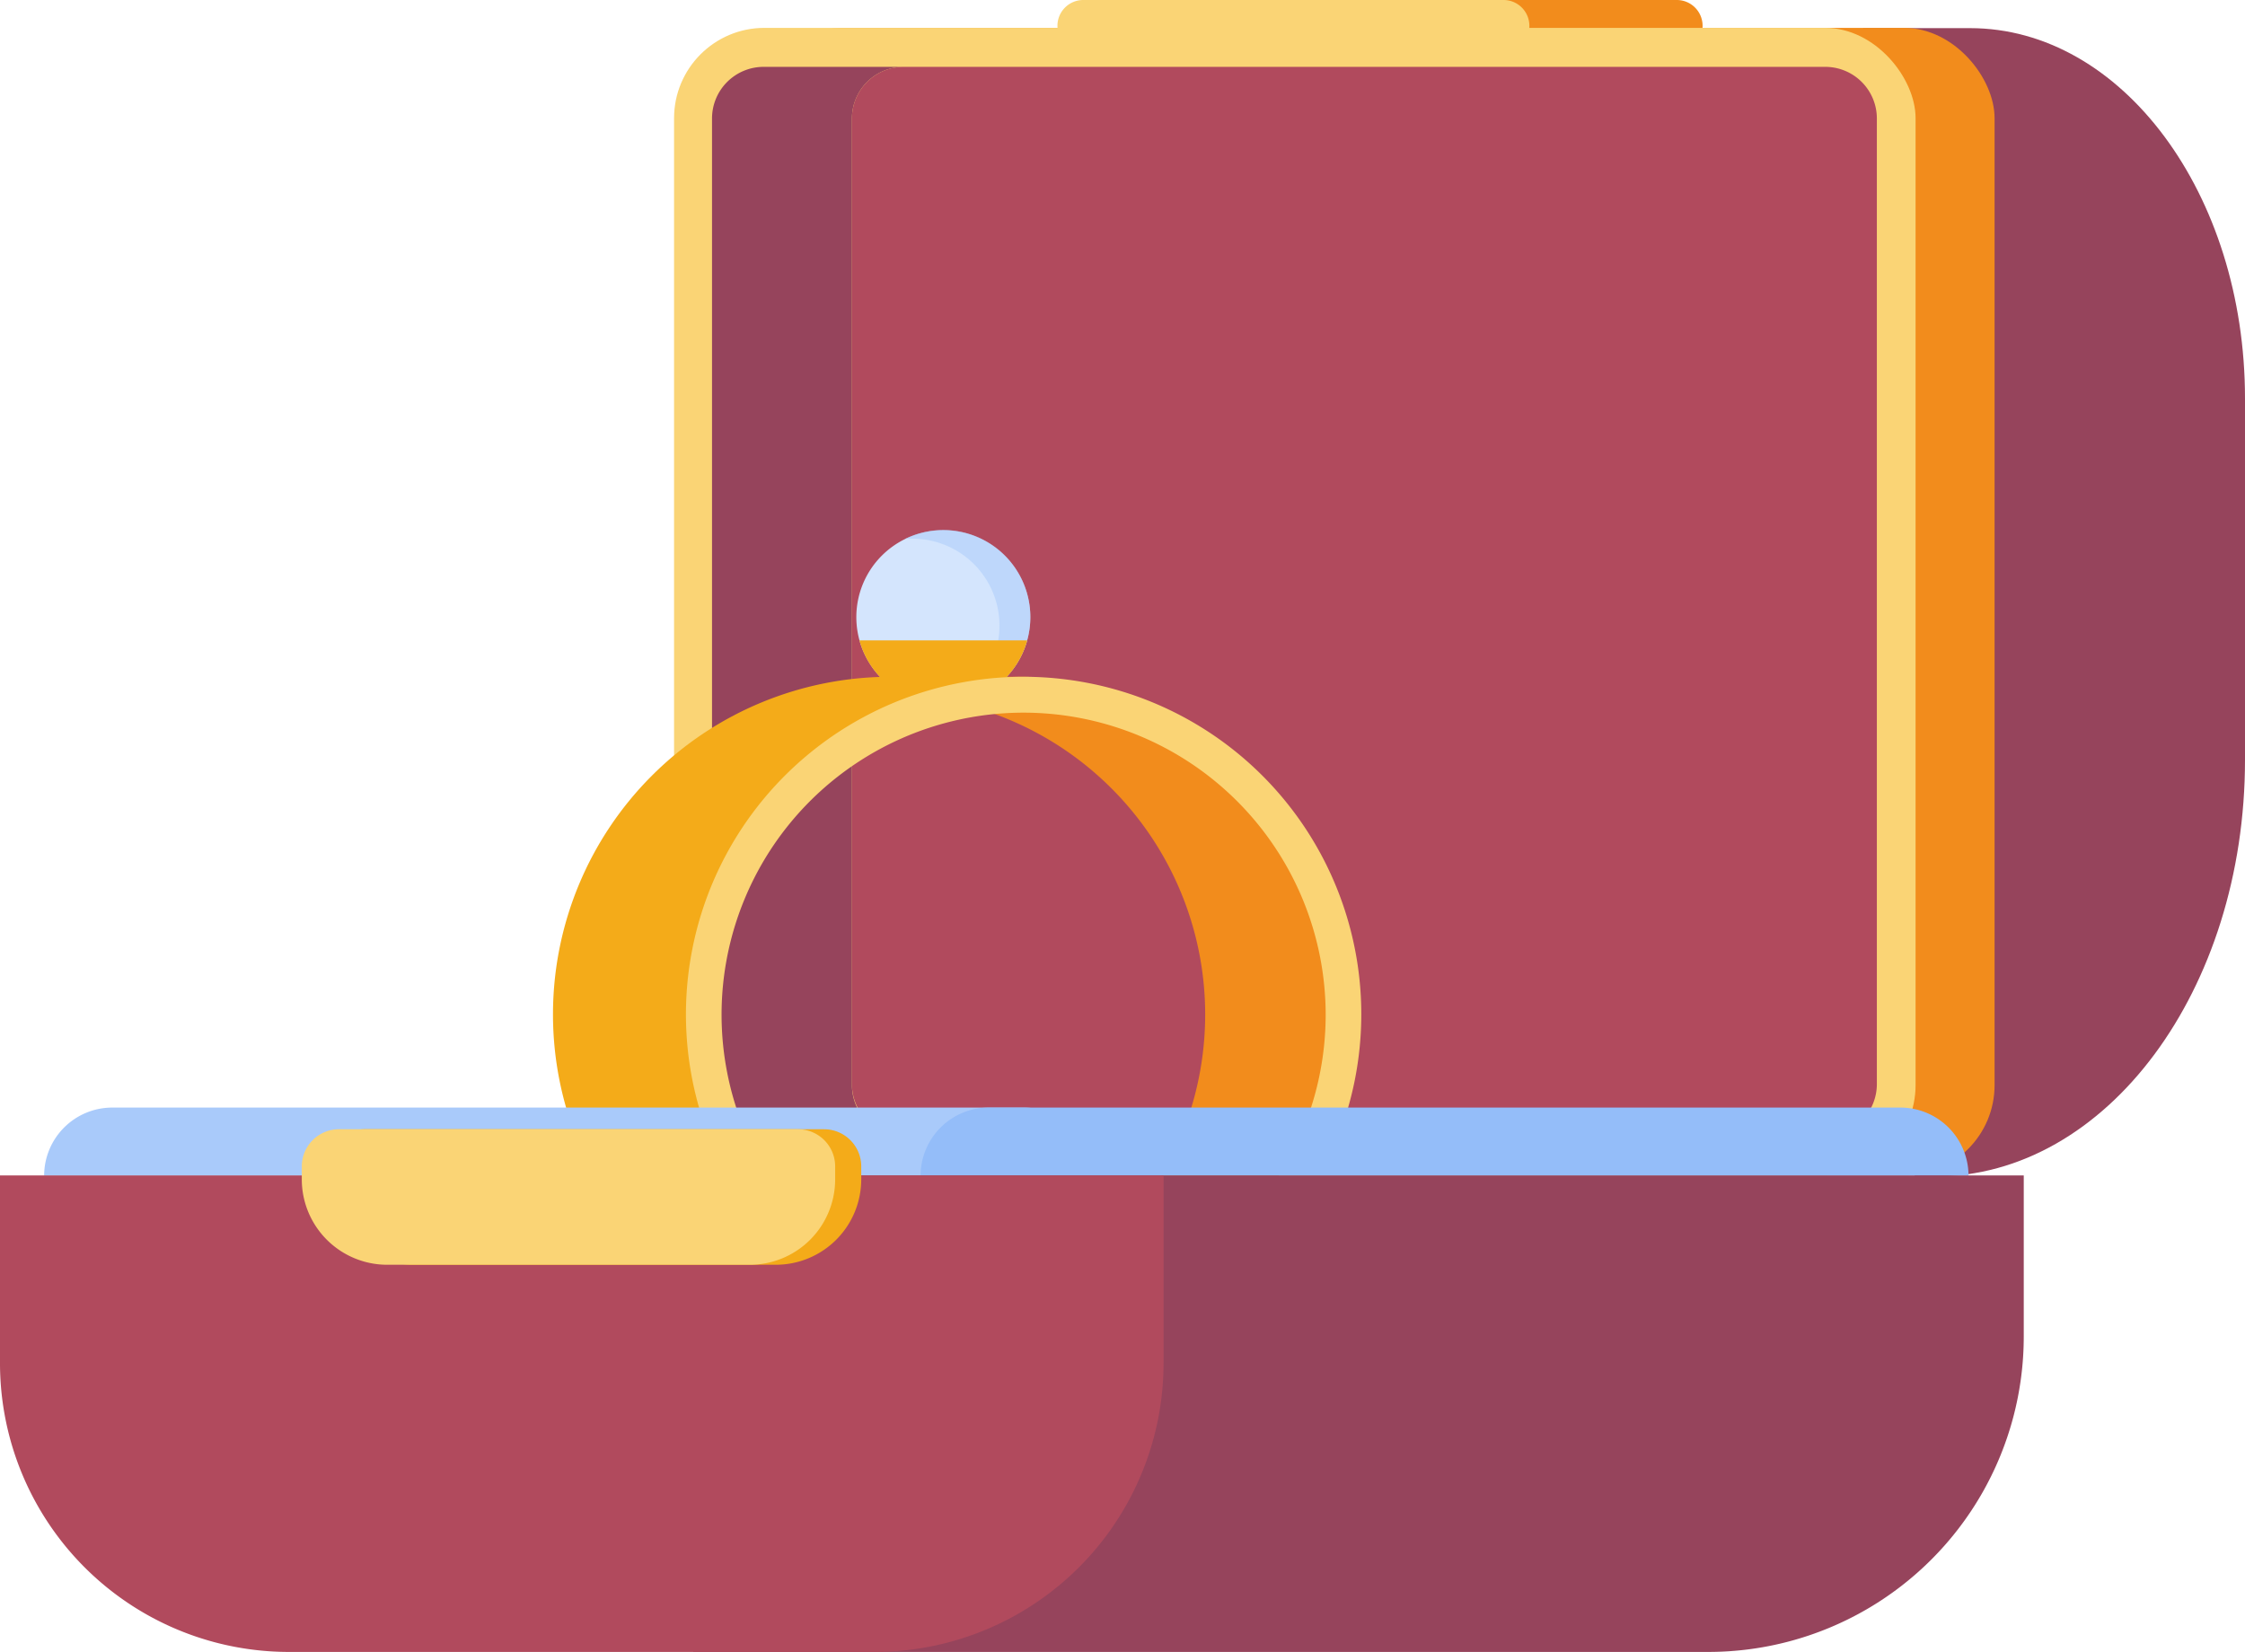 <svg id="Layer_1" data-name="Layer 1" xmlns="http://www.w3.org/2000/svg" viewBox="0 0 86.96 63.99"><defs><style>.cls-1{fill:#f28c1c;}.cls-2{fill:#96445c;}.cls-3{fill:#fad475;}.cls-4{fill:#b14a5d;}.cls-5{fill:#d4e5fd;}.cls-6,.cls-8{fill:#a9cafa;}.cls-6{opacity:0.5;}.cls-7{fill:#f4ab19;}.cls-9{fill:#94bdf9;}</style></defs><path class="cls-1" d="M453.37,39.09H437.09a1,1,0,0,0-1,1h0a1,1,0,0,0,1,1h16.28a1,1,0,0,0,1-1h0A1,1,0,0,0,453.37,39.09Z" transform="translate(-388.42 -39.09)"/><path class="cls-2" d="M460.58,40.18h4.15c5.88,0,10.65,6.42,10.65,14.35v14c0,8.91-5.36,16.14-12,16.14h-.79Z" transform="translate(-388.42 -39.09)"/><rect class="cls-1" x="29.17" y="1.08" width="48.09" height="44.46" rx="3.5"/><rect class="cls-3" x="26.11" y="1.08" width="48.09" height="44.46" rx="3.5"/><path class="cls-2" d="M423.45,83.13H418a2,2,0,0,1-2-2V43.68a2,2,0,0,1,2-2h5.42a2,2,0,0,0-2,2V81.13A2,2,0,0,0,423.45,83.13Z" transform="translate(-388.42 -39.09)"/><path class="cls-4" d="M35,2.59H70.7a2,2,0,0,1,2,2V42a2,2,0,0,1-2,2H35a2,2,0,0,1-2-2V4.59A2,2,0,0,1,35,2.59Z"/><path class="cls-3" d="M446.66,39.09H430.38a1,1,0,0,0-1,1h0a1,1,0,0,0,1,1h16.28a1,1,0,0,0,1-1h0A1,1,0,0,0,446.66,39.09Z" transform="translate(-388.42 -39.09)"/><path class="cls-5" d="M428.33,63A3.37,3.37,0,1,1,425,59.63,3.37,3.37,0,0,1,428.33,63Z" transform="translate(-388.42 -39.09)"/><path class="cls-6" d="M428.33,63a3.37,3.37,0,0,1-3.09,3.36,3.37,3.37,0,0,0-1.47-6.4h-.28a3.37,3.37,0,0,1,4.84,3Z" transform="translate(-388.42 -39.09)"/><path class="cls-7" d="M428.21,63.9a3.37,3.37,0,0,1-6.5,0Z" transform="translate(-388.42 -39.09)"/><path class="cls-1" d="M440.46,78.39a12.39,12.39,0,0,1-15.06,12.1,12.39,12.39,0,0,0,0-24.19,12.39,12.39,0,0,1,15.06,12.09Z" transform="translate(-388.42 -39.09)"/><path class="cls-7" d="M428.57,91.47h-5.65a13.08,13.08,0,0,1,0-26.16h5.65a13.08,13.08,0,1,0,0,26.16Z" transform="translate(-388.42 -39.09)"/><path class="cls-3" d="M428.08,91.47a13.08,13.08,0,1,1,13.07-13.08A13.09,13.09,0,0,1,428.08,91.47Zm0-24.77a11.7,11.7,0,1,0,11.69,11.69A11.71,11.71,0,0,0,428.08,66.7Z" transform="translate(-388.42 -39.09)"/><path class="cls-8" d="M428.08,82H392.77a2.64,2.64,0,0,0-2.64,2.64h40.59A2.64,2.64,0,0,0,428.08,82Z" transform="translate(-388.42 -39.09)"/><path class="cls-9" d="M462,82H426.72a2.64,2.64,0,0,0-2.64,2.64h40.59A2.64,2.64,0,0,0,462,82Z" transform="translate(-388.42 -39.09)"/><path class="cls-2" d="M26.85,45.54H78.39a0,0,0,0,1,0,0v6.22A12.22,12.22,0,0,1,66.17,64H26.85a0,0,0,0,1,0,0V45.54A0,0,0,0,1,26.85,45.54Z"/><path class="cls-4" d="M0,45.54H45.07a0,0,0,0,1,0,0V52.8A11.19,11.19,0,0,1,33.89,64H11.19A11.19,11.19,0,0,1,0,52.8V45.54A0,0,0,0,1,0,45.54Z"/><path class="cls-7" d="M14.11,43.75H31.92a1.44,1.44,0,0,1,1.44,1.44v.49A3.31,3.31,0,0,1,30.06,49H16a3.31,3.31,0,0,1-3.31-3.31v-.49A1.44,1.44,0,0,1,14.11,43.75Z"/><path class="cls-3" d="M13.1,43.75H30.91a1.44,1.44,0,0,1,1.44,1.44v.49A3.31,3.31,0,0,1,29,49H15a3.31,3.31,0,0,1-3.31-3.31v-.49A1.44,1.44,0,0,1,13.1,43.75Z"/></svg>